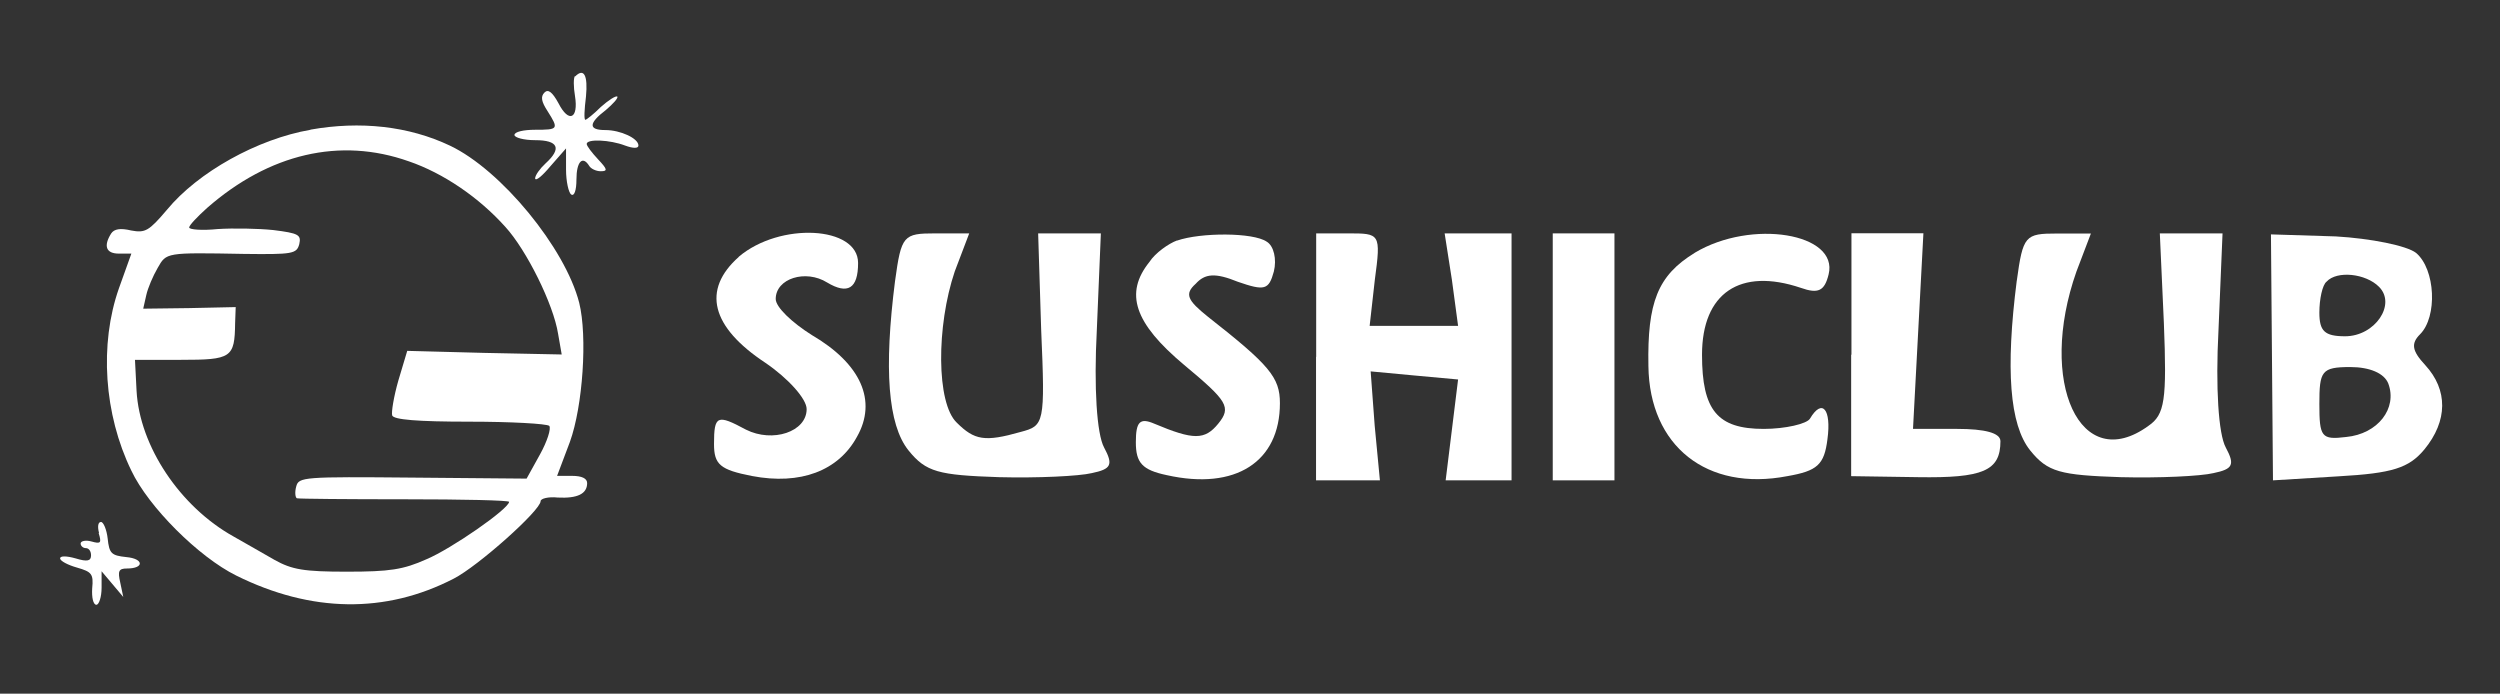 <svg xmlns="http://www.w3.org/2000/svg" id="Layer_1" viewBox="0 0 173 48"><rect x="0" y="0" width="173" height="48" fill="#333333" stroke="none"/><defs><style>.cls-1{fill:#fff;stroke-width:0px;}</style></defs><path class="cls-1" d="M51.12,17.78c-2.56,2.28-1.92,4.84,1.85,7.33,1.57,1.07,2.85,2.49,2.85,3.2,0,1.57-2.35,2.35-4.2,1.42-1.99-1.07-2.21-1-2.21,1,0,1.42.43,1.78,2.63,2.21,3.35.64,5.98-.36,7.26-2.71,1.42-2.49.28-5.06-3.13-7.05-1.35-.85-2.49-1.92-2.49-2.49,0-1.42,2.07-2.07,3.56-1.14,1.42.85,2.14.43,2.14-1.35,0-2.56-5.41-2.85-8.26-.43Z"></path><path class="cls-1" d="M61.94,19.42c-.78,6.12-.5,9.97.93,11.75,1.21,1.5,2.07,1.71,6.27,1.85,2.63.07,5.55-.07,6.41-.28,1.35-.28,1.5-.57.85-1.78-.5-.93-.71-4.13-.5-8.12l.28-6.69h-4.34l.21,6.69c.28,6.48.21,6.62-1.42,7.05-2.49.71-3.2.57-4.42-.64-1.42-1.35-1.42-6.69-.14-10.47l1-2.63h-2.35c-2.21,0-2.35.14-2.78,3.28Z"></path><path class="cls-1" d="M81.45,16.64c-.57.21-1.5.85-1.92,1.5-1.71,2.14-1.07,4.2,2.42,7.12,2.99,2.49,3.28,2.92,2.35,4.06s-1.71,1.14-4.42,0c-1-.43-1.28-.14-1.28,1.28s.43,1.92,2.14,2.28c4.77,1.07,7.83-.93,7.83-4.98,0-1.78-.71-2.63-4.98-5.98-1.42-1.14-1.64-1.57-.85-2.28.64-.71,1.35-.78,2.92-.14,1.85.64,2.14.57,2.49-.71.21-.85,0-1.78-.5-2.07-.93-.64-4.56-.64-6.2-.07Z"></path><path class="cls-1" d="M91.07,24.69v8.55h4.42l-.36-3.77-.28-3.77,2.99.28,3.06.28-.43,3.49-.43,3.49h4.56v-17.09h-4.63l.5,3.2.43,3.2h-6.12l.36-3.2c.43-3.2.36-3.2-1.85-3.2h-2.21v8.55Z"></path><path class="cls-1" d="M107.45,24.69v8.55h4.27v-17.09h-4.27v8.55Z"></path><path class="cls-1" d="M117.27,17.5c-2.56,1.57-3.28,3.42-3.2,7.83.07,5.55,4.06,8.69,9.61,7.62,2.07-.36,2.56-.78,2.78-2.56.28-2.07-.36-2.85-1.21-1.42-.21.36-1.71.71-3.2.71-3.2,0-4.27-1.28-4.27-5.13,0-4.27,2.63-6.05,6.84-4.63,1.21.43,1.64.21,1.92-.93.71-2.85-5.34-3.85-9.26-1.5Z"></path><path class="cls-1" d="M128.1,24.55v8.4l4.63.07c4.49.07,5.7-.43,5.7-2.49,0-.57-1.07-.85-2.99-.85h-3.06l.36-6.77.36-6.77h-4.98v8.4Z"></path><path class="cls-1" d="M139.56,19.42c-.78,6.12-.5,9.97.93,11.75,1.21,1.5,2.07,1.71,6.27,1.85,2.63.07,5.55-.07,6.41-.28,1.35-.28,1.5-.57.85-1.78-.5-.93-.71-4.13-.5-8.12l.28-6.69h-4.34l.28,6.2c.21,5.34.07,6.34-1.07,7.12-4.7,3.42-7.69-2.99-4.98-10.68l1-2.63h-2.35c-2.21,0-2.35.14-2.78,3.28Z"></path><path class="cls-1" d="M157.22,24.69l.07,8.55,4.56-.28c3.7-.21,4.84-.57,5.91-1.85,1.64-1.99,1.64-4.13.07-5.84-.93-1-1-1.5-.36-2.14,1.21-1.21,1.07-4.49-.28-5.63-.64-.5-3.13-1-5.55-1.14l-4.49-.14.07,8.47ZM164.63,19.85c1.21,1.21-.28,3.42-2.35,3.42-1.42,0-1.78-.36-1.78-1.64,0-.93.21-1.92.5-2.14.71-.78,2.71-.57,3.63.36ZM165.27,26.54c.64,1.71-.71,3.49-2.92,3.7-1.71.21-1.85,0-1.85-2.28s.14-2.56,2.14-2.56c1.35,0,2.35.43,2.63,1.14Z"></path><path class="cls-1" d="M39.79,5.26c-.11.11-.11.75,0,1.39.25,1.57-.43,1.89-1.14.5-.43-.79-.72-1-.97-.75-.29.29-.21.64.21,1.29.79,1.25.75,1.29-.86,1.29-.79,0-1.43.14-1.43.36,0,.18.64.36,1.43.36,1.61,0,1.86.57.72,1.61-.39.36-.72.82-.72,1.04.04.21.5-.18,1.07-.86l1.07-1.22v1.47c0,.82.18,1.61.36,1.72.21.14.36-.29.36-1.04,0-1.25.43-1.68.89-.93.11.18.46.36.79.36.5,0,.46-.14-.18-.82-.43-.46-.79-.93-.79-1.07,0-.36,1.61-.29,2.65.11.57.21.93.21.93,0,0-.5-1.25-1.07-2.29-1.07-1.18,0-1.18-.46.04-1.39.5-.43.86-.82.79-.93-.11-.07-.61.25-1.14.72-.5.5-1,.89-1.07.89-.11,0-.07-.72.04-1.61.14-1.47-.14-2-.75-1.39Z"></path><path class="cls-1" d="M21.49,8.98c-3.68.64-7.79,2.93-9.94,5.54-1.25,1.47-1.5,1.61-2.47,1.43-.75-.18-1.18-.11-1.39.21-.54.86-.36,1.39.54,1.39h.86l-.86,2.4c-1.36,3.86-1.04,8.72.86,12.62,1.18,2.5,4.65,5.97,7.26,7.26,5.18,2.57,10.33,2.65,15.05.21,1.68-.86,6.01-4.72,6.01-5.36,0-.18.54-.32,1.18-.25,1.36.07,2.04-.25,2.04-1,0-.32-.36-.5-1.04-.5h-1.04l.89-2.36c.89-2.47,1.22-7.29.64-9.62-.97-3.79-5.4-9.19-8.94-10.87-2.86-1.36-6.22-1.72-9.65-1.11ZM28.28,11.16c2.4.82,4.86,2.5,6.69,4.54,1.47,1.61,3.33,5.36,3.65,7.4l.25,1.43-5.36-.11-5.33-.14-.61,2.04c-.32,1.11-.5,2.22-.43,2.43.11.29,1.72.43,5.36.43,2.86,0,5.33.14,5.51.29.14.18-.14,1.07-.64,1.97l-.93,1.68-7.9-.07c-7.54-.07-7.87-.04-8.04.61-.11.39-.07.75.04.82.14.04,3.5.07,7.47.07s7.26.07,7.22.18c-.04.5-4,3.25-5.72,3.97-1.61.72-2.54.86-5.51.86s-3.79-.14-5.01-.82c-.79-.46-2.07-1.18-2.82-1.61-3.72-2.07-6.51-6.26-6.72-10.08l-.11-2.15h3.18c3.5,0,3.72-.14,3.75-2.54l.04-1.11-3.22.07-3.18.04.21-.93c.11-.5.46-1.32.79-1.89.61-1.07.54-1.07,5.97-.97,3.36.04,3.65,0,3.83-.68.14-.64-.04-.75-1.79-.97-1.04-.11-2.79-.14-3.86-.07-1.07.11-1.97.04-1.97-.11s.57-.75,1.25-1.36c4.29-3.75,9.19-4.9,13.94-3.22Z"></path><path class="cls-1" d="M6.83,36.9c.21.68.14.75-.5.57-.39-.11-.75-.04-.75.14s.18.32.36.32c.21,0,.36.21.36.5,0,.39-.25.46-1.07.21-.64-.18-1.07-.18-1.07,0s.54.46,1.18.64c1,.29,1.14.43,1.04,1.43-.04.64.07,1.14.29,1.14.18,0,.36-.54.36-1.18v-1.14l.75.89.75.89-.21-1c-.18-.79-.11-.97.46-.97,1.22,0,1.18-.68-.04-.79-1.04-.11-1.18-.25-1.29-1.29-.07-.61-.29-1.14-.46-1.14-.21,0-.25.32-.14.75Z"></path></svg>